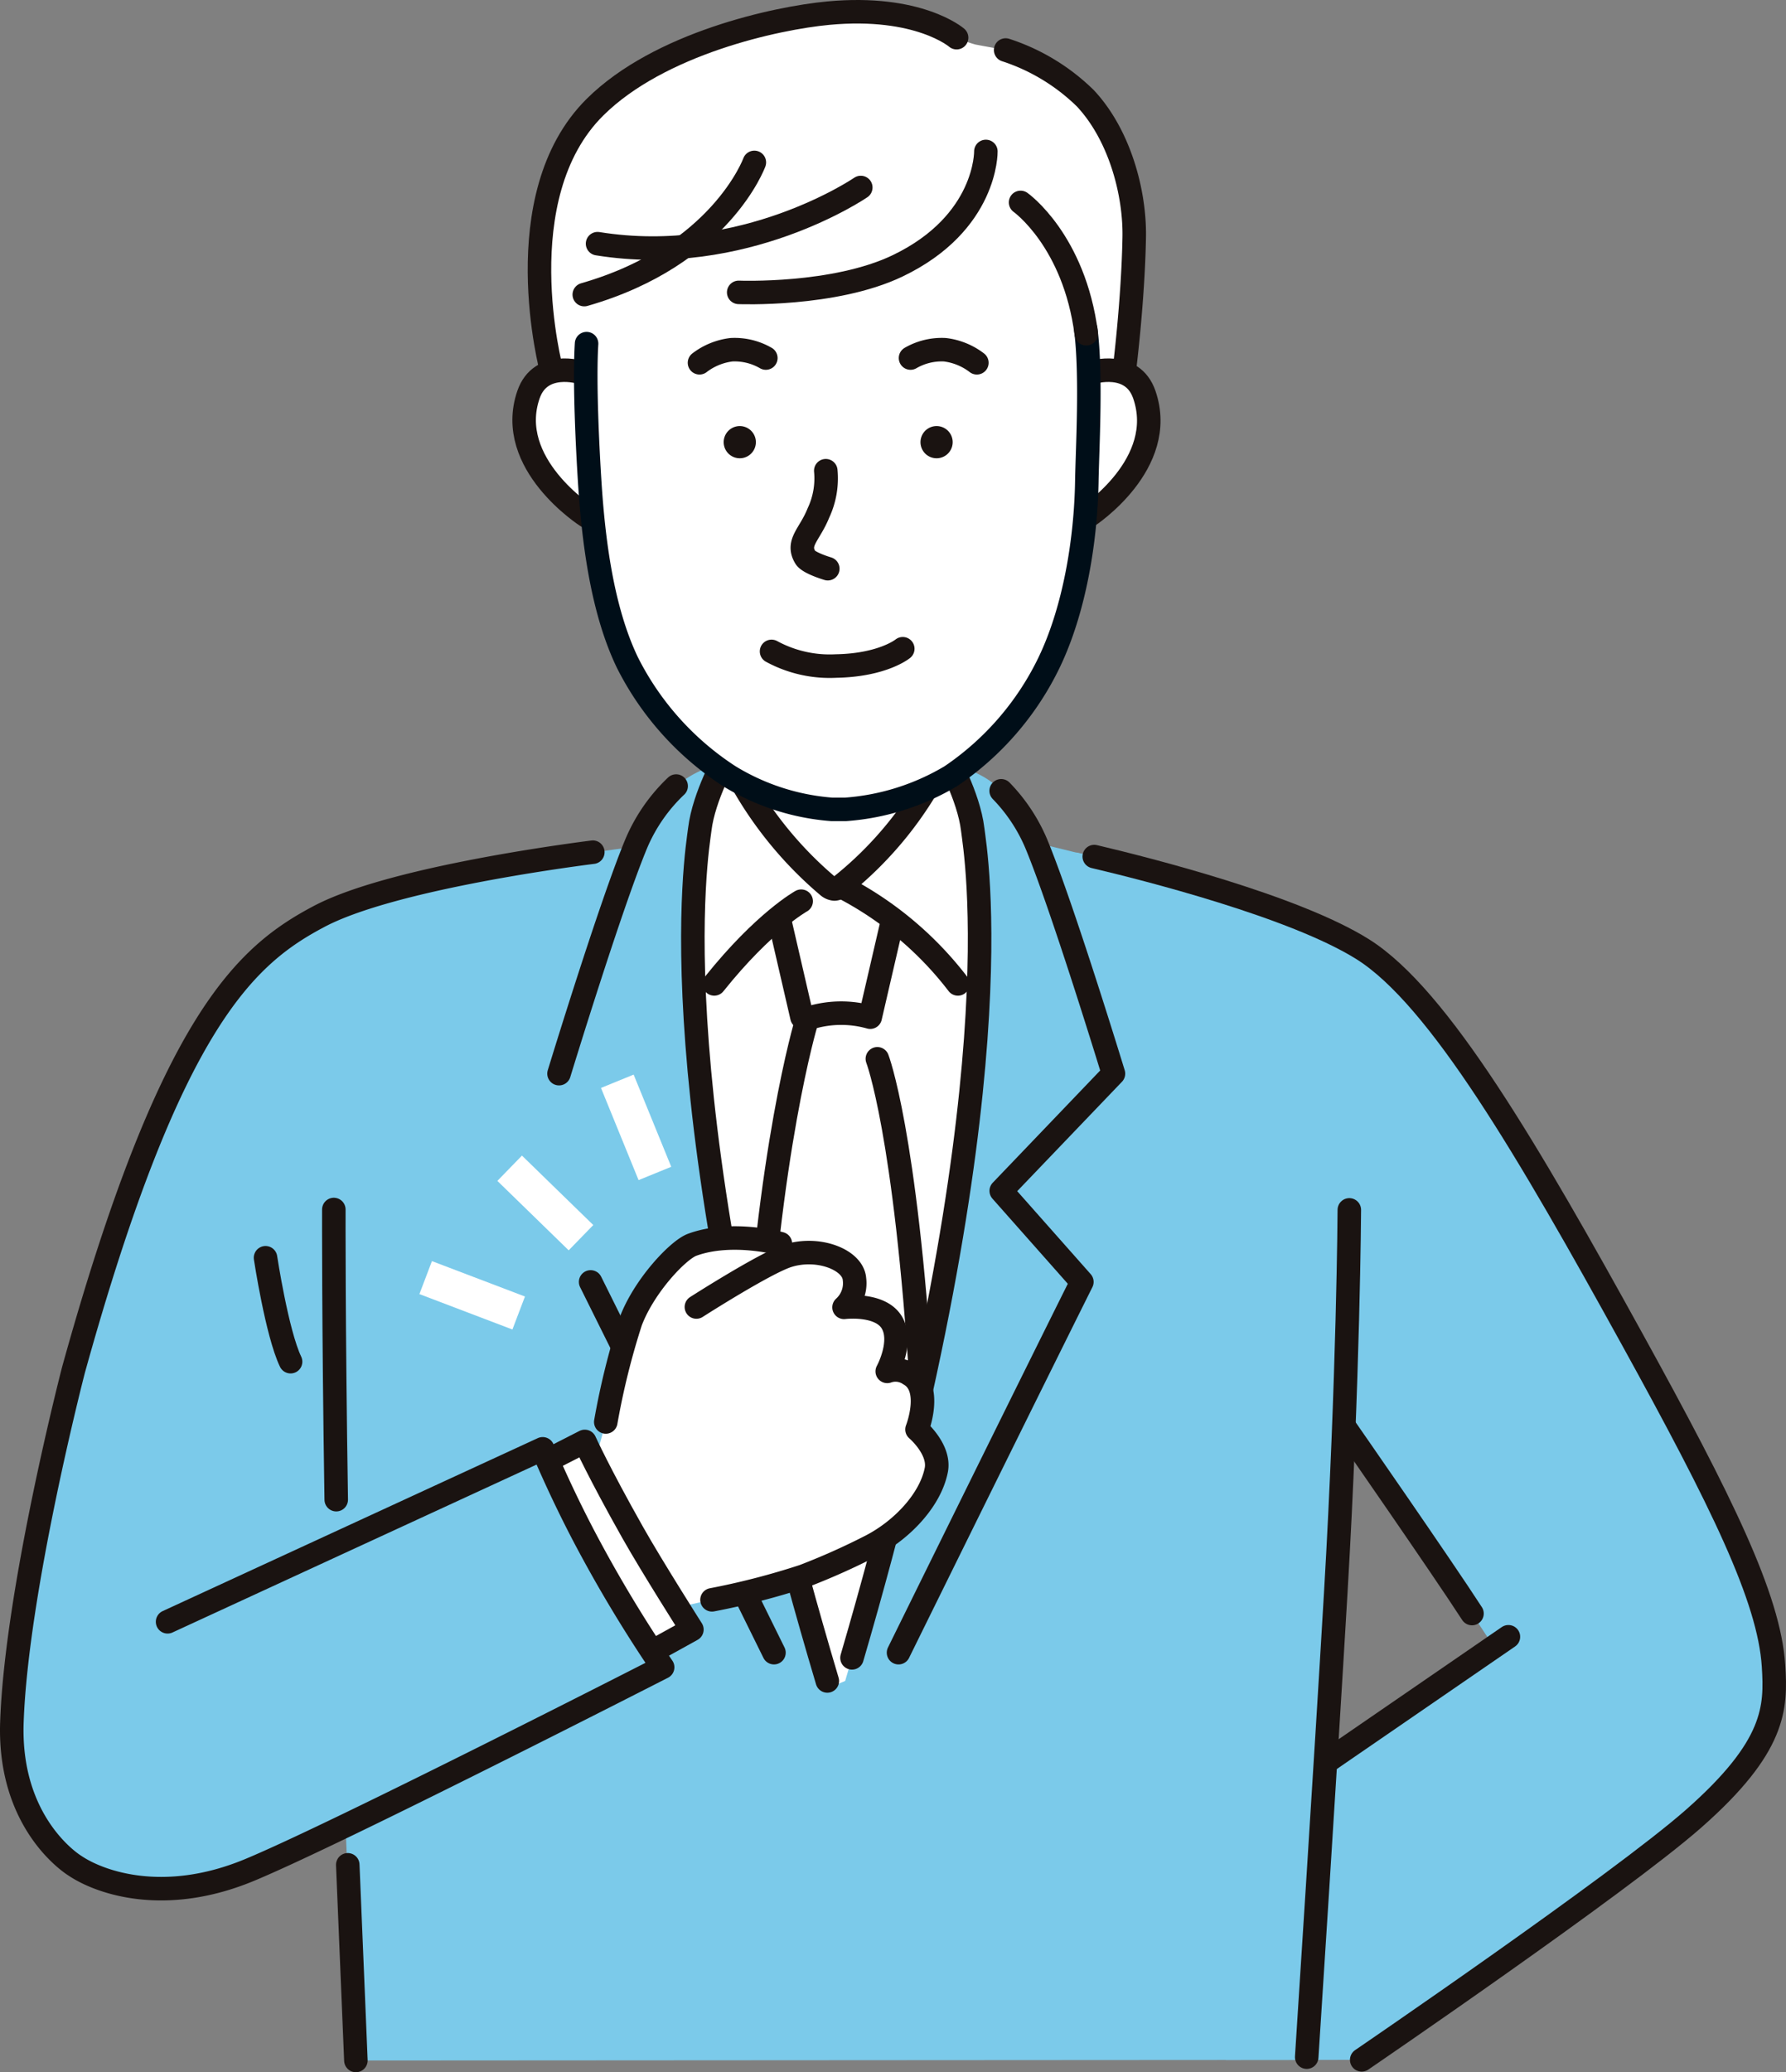 <svg id="グループ_59" data-name="グループ 59" xmlns="http://www.w3.org/2000/svg" xmlns:xlink="http://www.w3.org/1999/xlink" width="201.746" height="233.97" viewBox="0 0 201.746 233.97">
  <rect x="0" y="0" width="201.746" height="233.97" fill="#808080" stroke="none"/>
  <defs>
    <clipPath id="clip-path">
      <rect id="長方形_160" data-name="長方形 160" width="201.746" height="233.97" fill="none"/>
    </clipPath>
  </defs>
  <g id="グループ_60" data-name="グループ 60" clip-path="url(#clip-path)">
    <path id="パス_380" data-name="パス 380" d="M75.8,89.292c4.889-4.563,9.167-3.066,20.891-3.55,13.1-.542,15.408,2.212,17.8,5.054A18.271,18.271,0,0,1,117,95.143s9.094,2.207,15.287,3.837a132.39,132.39,0,0,1,13.455,4.337,70.969,70.969,0,0,1,8.211,3.87L152.419,136.6s-.1,18.83-1.531,43.224c-1.137,19.375-3.305,52.756-3.305,52.756L40.2,232.646c-.008,0,.016,0,.015,0-.014-.282-.6-12.374-1.16-25.913,0,0-.167-5.025-.384-12.647-.075-2.654-26.366-1.8-26.448-4.985-.612-23.574,16.495-71.679,19.329-76.154,7.578-11.966,32.7-16.32,32.7-16.32l7.477-1.035A32.93,32.93,0,0,1,73.538,92.1,23.958,23.958,0,0,1,75.8,89.292" fill="#7bcaea"/>
    <path id="パス_381" data-name="パス 381" d="M82.056,85.381s-2.559,4.487-3.008,8.252c-.313,2.625-5.28,30.1,14.405,96.161l.781.512,1.235-.512c19.685-66.06,14.718-93.536,14.4-96.161-.449-3.765-3.008-8.252-3.008-8.252" fill="#fff"/>
    <path id="パス_382" data-name="パス 382" d="M121.568,96.247s22.942,5,32.383,10.94c8.586,5.4,18.751,22.855,30.418,44.014,10.113,18.339,15.482,29.238,15.968,36.89.3,4.731.24,9.087-9.013,17.239-8.334,7.342-37.506,27.243-37.506,27.243l-15.356.015,2.847-27.819,27.437-18.827s-10.643-16.226-12.993-19.164S144.2,148.992,144.2,148.992" fill="#7bcaea"/>
    <line id="線_114" data-name="線 114" x1="4.246" y1="10.409" transform="translate(69.732 122.083)" fill="none" stroke="#fff" stroke-miterlimit="10" stroke-width="3.984"/>
    <line id="線_115" data-name="線 115" x1="8.057" y1="7.84" transform="translate(57.571 131.904)" fill="none" stroke="#fff" stroke-miterlimit="10" stroke-width="3.984"/>
    <line id="線_116" data-name="線 116" x1="10.507" y1="3.998" transform="translate(48.084 144.251)" fill="none" stroke="#fff" stroke-miterlimit="10" stroke-width="3.984"/>
    <path id="パス_383" data-name="パス 383" d="M95.674,100.439a39.033,39.033,0,0,1,12.53,10.652" fill="none" stroke="#1a1311" stroke-linecap="round" stroke-linejoin="round" stroke-width="2.656"/>
    <path id="パス_384" data-name="パス 384" d="M100.757,104.235,98.3,114.847a12.09,12.09,0,0,0-6.628.019" fill="none" stroke="#1a1311" stroke-linecap="round" stroke-linejoin="round" stroke-width="2.656"/>
    <path id="パス_385" data-name="パス 385" d="M104.086,156.546c-1.8-28.826-4.981-37-4.981-37" fill="none" stroke="#1a1311" stroke-linecap="round" stroke-linejoin="round" stroke-width="2.656"/>
    <path id="パス_386" data-name="パス 386" d="M123.606,96.714c5.823,1.374,22.612,5.61,30.345,10.473,8.586,5.4,18.751,22.855,30.418,44.013,10.113,18.339,15.482,29.239,15.968,36.891.3,4.731.24,9.086-9.013,17.238-8.334,7.342-37.506,27.244-37.506,27.244" fill="none" stroke="#1a1311" stroke-linecap="round" stroke-linejoin="round" stroke-width="2.656"/>
    <path id="パス_387" data-name="パス 387" d="M152.419,136.606s-.1,18.83-1.532,43.224c-1.137,19.375-3.282,52.437-3.282,52.437" fill="none" stroke="#1a1311" stroke-linecap="round" stroke-linejoin="round" stroke-width="2.656"/>
    <path id="パス_388" data-name="パス 388" d="M166.276,182.181c-3.329-5.152-14.346-21-14.346-21" fill="none" stroke="#1a1311" stroke-linecap="round" stroke-linejoin="round" stroke-width="2.656"/>
    <line id="線_117" data-name="線 117" x1="20.63" y2="14.177" transform="translate(149.76 184.805)" fill="none" stroke="#1a1311" stroke-linecap="round" stroke-linejoin="round" stroke-width="2.656"/>
    <path id="パス_389" data-name="パス 389" d="M66.717,144.738s5.435,10.869,20.71,41.861" fill="none" stroke="#1a1311" stroke-linecap="round" stroke-linejoin="round" stroke-width="2.656"/>
    <path id="パス_390" data-name="パス 390" d="M76.376,88.753a19.306,19.306,0,0,0-4.489,6.459c-2.948,7.056-8.74,26.011-8.74,26.011" fill="none" stroke="#1a1311" stroke-linecap="round" stroke-linejoin="round" stroke-width="2.656"/>
    <path id="パス_391" data-name="パス 391" d="M113.092,89.289a19.324,19.324,0,0,1,3.942,5.923c2.949,7.056,8.741,26.011,8.741,26.011L113.1,134.456l9.107,10.282s-5.435,10.869-20.71,41.861" fill="none" stroke="#1a1311" stroke-linecap="round" stroke-linejoin="round" stroke-width="2.656"/>
    <path id="パス_392" data-name="パス 392" d="M82.056,85.381s-2.559,4.487-3.008,8.252c-.313,2.625-5.28,30.1,14.405,96.161" fill="none" stroke="#1a1311" stroke-linecap="round" stroke-linejoin="round" stroke-width="2.656"/>
    <path id="パス_393" data-name="パス 393" d="M106.866,85.381s2.559,4.487,3.008,8.252c.309,2.59,5.149,29.376-13.634,93.552" fill="none" stroke="#1a1311" stroke-linecap="round" stroke-linejoin="round" stroke-width="2.656"/>
    <path id="パス_394" data-name="パス 394" d="M82.5,85.821a43.179,43.179,0,0,0,11.045,14.254,1.29,1.29,0,0,0,.716.3,1.065,1.065,0,0,0,.661-.293,41.262,41.262,0,0,0,11.428-14.219" fill="none" stroke="#1a1311" stroke-linecap="round" stroke-linejoin="round" stroke-width="2.656"/>
    <path id="パス_395" data-name="パス 395" d="M90.5,101.752s-4.2,2.314-9.82,9.339" fill="none" stroke="#1a1311" stroke-linecap="round" stroke-linejoin="round" stroke-width="2.656"/>
    <line id="線_118" data-name="線 118" x2="2.503" y2="10.833" transform="translate(88.088 104.015)" fill="none" stroke="#1a1311" stroke-linecap="round" stroke-linejoin="round" stroke-width="2.656"/>
    <path id="パス_396" data-name="パス 396" d="M91.063,115.472s-4.376,14.46-5.8,42.294" fill="none" stroke="#1a1311" stroke-linecap="round" stroke-linejoin="round" stroke-width="2.656"/>
    <path id="パス_397" data-name="パス 397" d="M84.123,144.224s-9.033-.661-10.8,1.542-3.525,8.813-3.966,11.016-2.2,8.373-2.2,8.373,2.609,4.669,4.3,8c1.391,2.746,5.085,8.323,5.085,8.323s14.395-3.11,15.717-4.212,5.083-8.809,5.083-8.809Z" fill="#fff"/>
    <path id="パス_398" data-name="パス 398" d="M71.349,187.756l6.808-3.766s-4.5-7.077-6.7-10.978c-3.8-6.733-5.4-10.264-5.4-10.264l-6.43,3.28" fill="#fff"/>
    <path id="パス_399" data-name="パス 399" d="M71.349,187.756l6.808-3.766s-4.5-7.077-6.7-10.978c-3.8-6.733-5.4-10.264-5.4-10.264l-6.43,3.28" fill="none" stroke="#1a1311" stroke-linecap="round" stroke-linejoin="round" stroke-width="2.656"/>
    <path id="パス_400" data-name="パス 400" d="M18.93,183.113,61.3,163.584s1.84,4.483,4.652,9.848a152.864,152.864,0,0,0,8.9,14.816S37.972,207.1,28.121,211.163c-9.65,3.982-16.894,1.361-19.666-.516,0,0-7.5-4.519-7.112-16.147.5-14.919,6.956-39.82,6.956-39.82,10.976-39.559,19.531-46.87,27.77-51.218,7.859-4.148,27.078-6.757,30.895-7.244" fill="#7bcaea"/>
    <path id="パス_401" data-name="パス 401" d="M18.93,183.113,61.3,163.584s1.84,4.483,4.652,9.848a152.864,152.864,0,0,0,8.9,14.816S37.972,207.1,28.121,211.163c-9.65,3.982-16.894,1.361-19.666-.516,0,0-7.5-4.519-7.112-16.147.5-14.919,6.956-39.82,6.956-39.82,10.976-39.559,19.531-46.87,27.77-51.218,7.859-4.148,27.078-6.757,30.895-7.244" fill="none" stroke="#1a1311" stroke-linecap="round" stroke-linejoin="round" stroke-width="2.656"/>
    <path id="パス_402" data-name="パス 402" d="M68.429,160.55a84.49,84.49,0,0,1,2.809-11.33c1.513-4.036,5.368-8.1,6.954-8.677,4.46-1.637,9.961-.124,9.961-.124" fill="#fff"/>
    <path id="パス_403" data-name="パス 403" d="M68.429,160.55a84.49,84.49,0,0,1,2.809-11.33c1.513-4.036,5.368-8.1,6.954-8.677,4.46-1.637,9.961-.124,9.961-.124" fill="none" stroke="#1a1311" stroke-linecap="round" stroke-linejoin="round" stroke-width="2.656"/>
    <path id="パス_404" data-name="パス 404" d="M78.665,147.569s7.727-4.948,10.314-5.776c3.438-1.1,7.373.43,7.541,2.616a3.664,3.664,0,0,1-1.177,3.2s4.035-.505,5.38,1.681-.5,5.549-.5,5.549a2.791,2.791,0,0,1,2.522.336c2.69,1.513.841,6.221.841,6.221s2.646,2.245,2.174,4.6c-.672,3.363-3.85,6.739-7.379,8.563a77.107,77.107,0,0,1-7.61,3.4,83.634,83.634,0,0,1-10.344,2.674" fill="#fff"/>
    <path id="パス_405" data-name="パス 405" d="M78.665,147.569s7.727-4.948,10.314-5.776c3.438-1.1,7.373.43,7.541,2.616a3.664,3.664,0,0,1-1.177,3.2s4.035-.505,5.38,1.681-.5,5.549-.5,5.549a2.791,2.791,0,0,1,2.522.336c2.69,1.513.841,6.221.841,6.221s2.646,2.245,2.174,4.6c-.672,3.363-3.85,6.739-7.379,8.563a77.107,77.107,0,0,1-7.61,3.4,83.634,83.634,0,0,1-10.344,2.674" fill="none" stroke="#1a1311" stroke-linecap="round" stroke-linejoin="round" stroke-width="2.656"/>
    <path id="パス_406" data-name="パス 406" d="M29.994,142.011s1.29,8.52,2.83,11.734" fill="none" stroke="#1a1311" stroke-linecap="round" stroke-linejoin="round" stroke-width="2.656"/>
    <path id="パス_407" data-name="パス 407" d="M37.709,136.563s-.042,12.673.272,32.761" fill="none" stroke="#1a1311" stroke-linecap="round" stroke-linejoin="round" stroke-width="2.656"/>
    <line id="線_119" data-name="線 119" x1="0.918" y1="22.09" transform="translate(39.283 210.552)" fill="none" stroke="#1a1311" stroke-linecap="round" stroke-linejoin="round" stroke-width="2.656"/>
    <path id="パス_408" data-name="パス 408" d="M127,41.835s.989-7.788,1.121-15.04c.091-5-1.624-11.534-5.523-15.7a23.005,23.005,0,0,0-9-5.447s-2.433-.429-3.432-.624a16.694,16.694,0,0,1-2.115-.765s-4.286-3.725-14.5-2.769C87.677,2.035,74.471,4.9,67.21,12.1,57.032,22.188,62.3,41.834,62.3,41.834l1.3,6.138L126.375,46.9Z" fill="#fff"/>
    <path id="パス_409" data-name="パス 409" d="M123.327,42.057s4.574-1.449,5.935,2.5c2.7,7.813-6.357,13.731-6.357,13.731" fill="#fff"/>
    <path id="パス_410" data-name="パス 410" d="M123.327,42.057s4.574-1.449,5.935,2.5c2.7,7.813-6.357,13.731-6.357,13.731" fill="none" stroke="#1a1311" stroke-linecap="round" stroke-linejoin="round" stroke-width="2.656"/>
    <path id="パス_411" data-name="パス 411" d="M65.633,42.057s-4.574-1.449-5.935,2.5c-2.7,7.813,6.591,13.731,6.591,13.731" fill="#fff"/>
    <path id="パス_412" data-name="パス 412" d="M65.633,42.057s-4.574-1.449-5.935,2.5c-2.7,7.813,6.591,13.731,6.591,13.731" fill="none" stroke="#1a1311" stroke-linecap="round" stroke-linejoin="round" stroke-width="2.656"/>
    <path id="パス_413" data-name="パス 413" d="M66.259,38.8c-.273,4.415.131,12.073.348,15.507.421,6.677,1.392,14.533,4.265,20.5a32.938,32.938,0,0,0,11.5,12.827,25.915,25.915,0,0,0,11.591,3.751h1.549a26.977,26.977,0,0,0,11.9-3.751,32.584,32.584,0,0,0,11.091-12.827c2.873-5.965,4.159-13.821,4.265-20.5.055-3.44.549-11.94-.12-17.127" fill="#fff"/>
    <path id="パス_414" data-name="パス 414" d="M66.259,38.8c-.273,4.415.131,12.073.348,15.507.421,6.677,1.392,14.533,4.265,20.5a32.938,32.938,0,0,0,11.5,12.827,25.915,25.915,0,0,0,11.591,3.751h1.549a26.977,26.977,0,0,0,11.9-3.751,32.584,32.584,0,0,0,11.091-12.827c2.873-5.965,4.159-13.821,4.265-20.5.055-3.44.549-11.94-.12-17.127" fill="none" stroke="#000e18" stroke-linecap="round" stroke-linejoin="round" stroke-width="2.656"/>
    <path id="パス_415" data-name="パス 415" d="M108.058,4.254s-4.286-3.725-14.5-2.769C87.678,2.035,74.471,4.9,67.21,12.1,57.032,22.187,62.3,41.834,62.3,41.834" fill="none" stroke="#1a1311" stroke-linecap="round" stroke-linejoin="round" stroke-width="2.656"/>
    <path id="パス_416" data-name="パス 416" d="M127,41.835s.989-7.788,1.121-15.04c.091-5-1.624-11.534-5.523-15.7a23.005,23.005,0,0,0-9-5.447" fill="none" stroke="#1a1311" stroke-linecap="round" stroke-linejoin="round" stroke-width="2.656"/>
    <path id="パス_417" data-name="パス 417" d="M93.28,53.148a9.165,9.165,0,0,1-.833,4.773c-.986,2.458-2.5,3.334-1.472,5.022.387.636,2.532,1.267,2.532,1.267" fill="none" stroke="#1a1311" stroke-linecap="round" stroke-linejoin="round" stroke-width="2.656"/>
    <path id="パス_418" data-name="パス 418" d="M87.154,73.548A13.749,13.749,0,0,0,94.432,75.2c5.286-.092,7.544-1.95,7.544-1.95" fill="none" stroke="#1a1311" stroke-linecap="round" stroke-linejoin="round" stroke-width="2.656"/>
    <path id="パス_419" data-name="パス 419" d="M111.363,17.1s.147,8.079-9.988,12.926c-7.157,3.423-17.932,2.986-17.932,2.986" fill="none" stroke="#1a1311" stroke-linecap="round" stroke-linejoin="round" stroke-width="2.656"/>
    <path id="パス_420" data-name="パス 420" d="M97.234,21.17S84.064,30.19,67.5,27.513" fill="none" stroke="#1a1311" stroke-linecap="round" stroke-linejoin="round" stroke-width="2.656"/>
    <path id="パス_421" data-name="パス 421" d="M85.211,18.336S81.4,28.851,66,33.263" fill="none" stroke="#1a1311" stroke-linecap="round" stroke-linejoin="round" stroke-width="2.656"/>
    <path id="パス_422" data-name="パス 422" d="M115.284,22.855s6.067,4.289,7.422,14.827" fill="none" stroke="#1a1311" stroke-linecap="round" stroke-linejoin="round" stroke-width="2.656"/>
    <path id="パス_423" data-name="パス 423" d="M86.508,40.425a7.039,7.039,0,0,0-3.88-.937,7.369,7.369,0,0,0-3.613,1.472" fill="none" stroke="#1a1311" stroke-linecap="round" stroke-linejoin="round" stroke-width="2.656"/>
    <path id="パス_424" data-name="パス 424" d="M81.818,50.428a1.818,1.818,0,1,0,1.243-2.25,1.818,1.818,0,0,0-1.243,2.25" fill="#1a1311"/>
    <path id="パス_425" data-name="パス 425" d="M102.853,40.425a7.039,7.039,0,0,1,3.88-.937,7.369,7.369,0,0,1,3.613,1.472" fill="none" stroke="#1a1311" stroke-linecap="round" stroke-linejoin="round" stroke-width="2.656"/>
    <path id="パス_426" data-name="パス 426" d="M107.543,50.428a1.818,1.818,0,1,1-1.243-2.25,1.818,1.818,0,0,1,1.243,2.25" fill="#1a1311"/>
  </g>
</svg>
